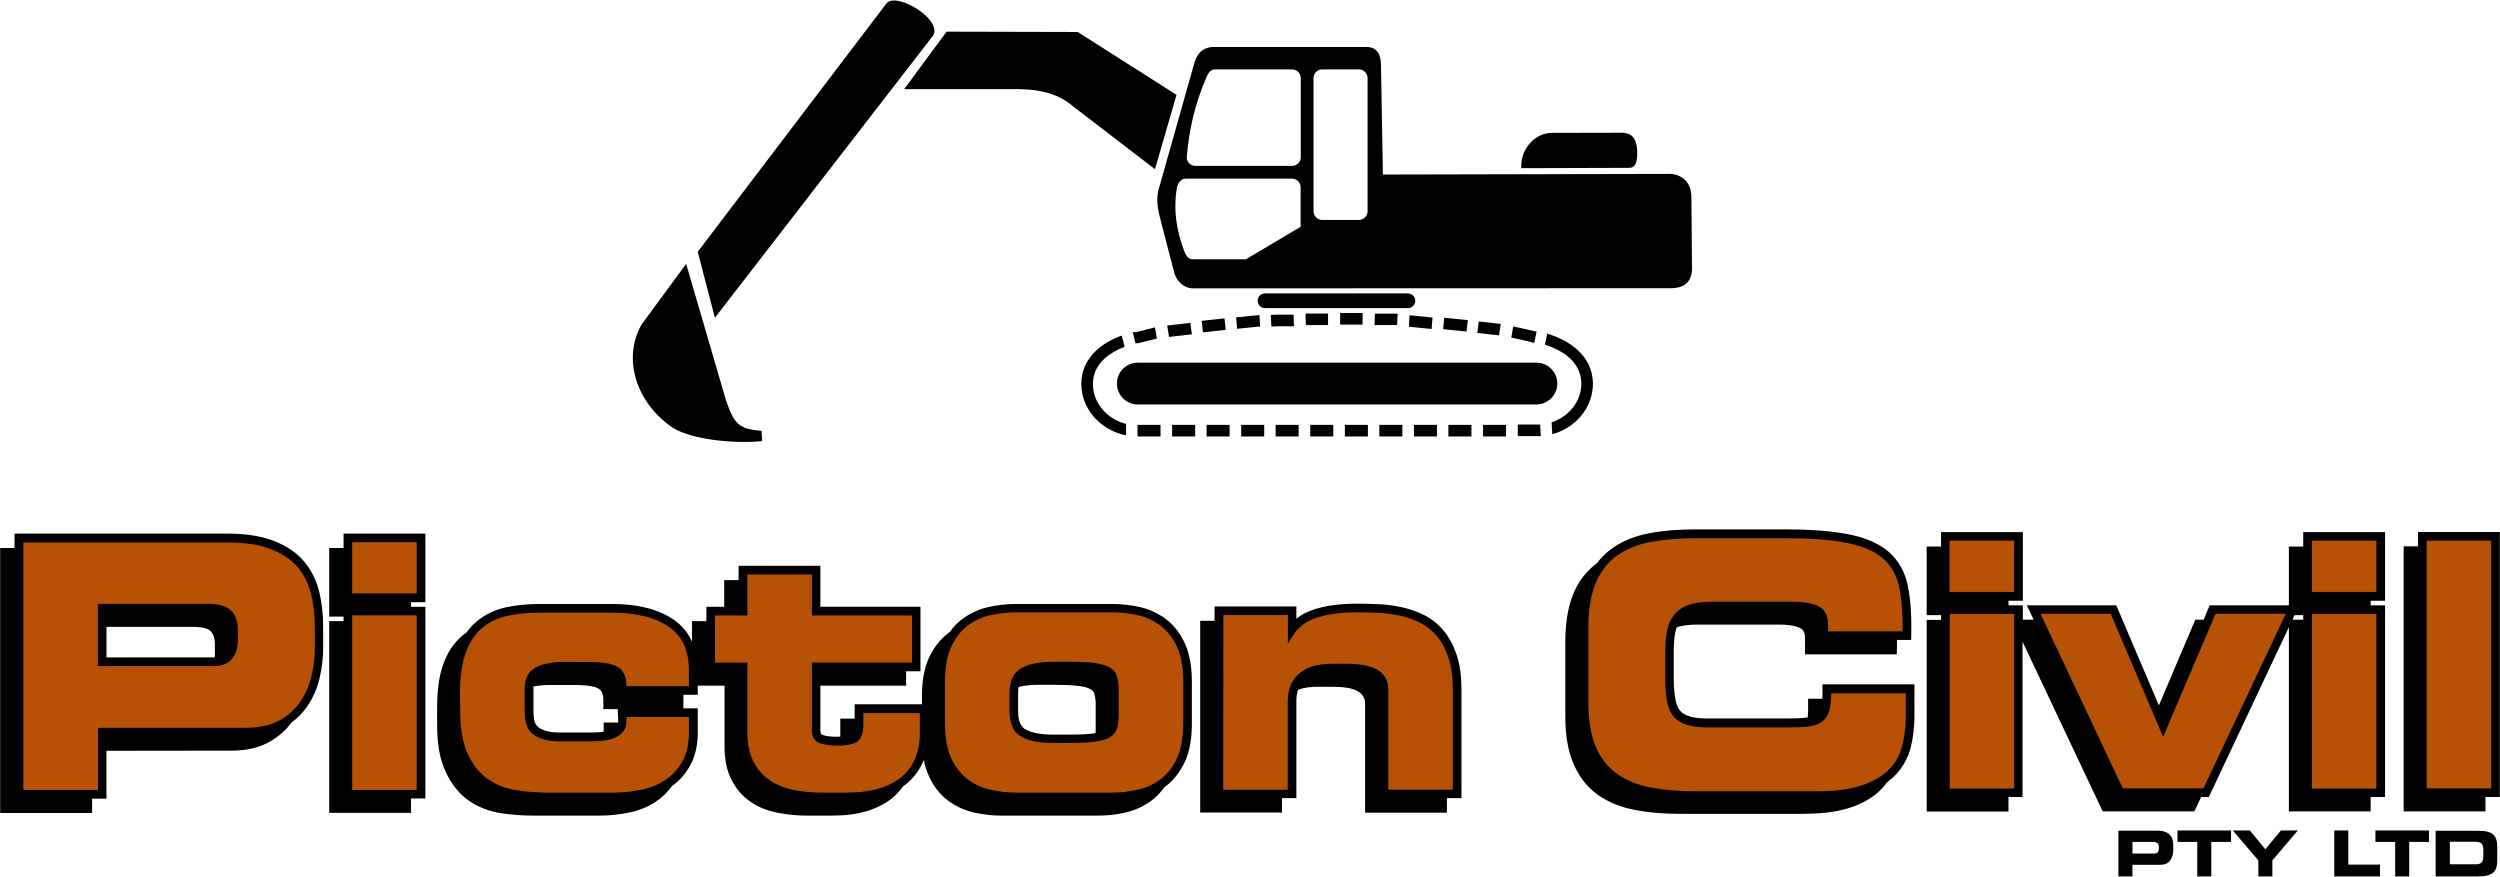 <?xml version="1.0" encoding="UTF-8"?><svg id="a" xmlns="http://www.w3.org/2000/svg" viewBox="0 0 1531 537"><path d="M1472,496.89v-162.3h8.8v-8.8h50.1v162.3h-8.8v8.8h-50.1ZM1403.9,379.49h6.6v-2.8h-5.3l-1.3,2.8ZM1230,488.19v8.8h-50.1v-117.4h8.8v-2.9h-8.8v-42h8.8v-8.8h50.1v42h-8.8v2.8h8.8v8.8h6.6l-4.2-8.8h54.8l26.1,61.3,22.3-52.5h5.1l3.7-8.8h48.5v-36h8.8v-8.8h50.1v42h-8.8v2.8h8.8v117.4h-8.8v8.8h-50.1v-112.8l-49,104h-4.7l-4.2,8.8h-56.1l-49.1-103.9v95.1h-8.6v.1ZM958.6,438.49v-45.3c0-9.7,1.1-20.2,4.8-29.3,3.1-7.6,7.9-14.1,14.5-18.9,2.5-3.4,5.5-6.4,9.1-9,6.8-4.9,14.6-7.8,22.8-9.4,9.4-1.8,19-2.4,28.6-2.4h53.7c13,0,27.1.5,39.9,3,8.7,1.7,17.9,4.9,24.7,10.8,6.2,5.4,9.9,12.5,11.6,20.5,1.9,9.1,2.3,18.9,2.2,28.2l-.1,5.2h-8.7v3.6l-.1,5.2h-56.2v-9.5c0-2.4-.4-5.2-2.7-6.4-3.7-2-9.3-2.3-13.4-2.3h-49.8c-4,0-8.8.3-12.7,1.7-.3,1-.6,1.9-.8,2.9-.8,3.8-1,7.8-1,11.6v16.3c0,4.3.2,8.8,1,13.1.4,2.4,1.2,5.1,2.8,7,1.4,1.8,3.4,2.8,5.6,3.5,3.5,1.2,7.8,1.4,11.5,1.4h48.8c4,0,8.1-.1,12.1-.6h.2c.3-2.1.3-4.3.3-6.2v-5.3h8.7c.1-1.2.1-2.4.1-3.5v-5.3h56.3v19.5c0,6.5-.7,13-2.3,19.3-1.7,6.4-4.8,12-9.4,16.8-1.6,1.6-3.3,3.1-5.1,4.4-1.1,1.6-2.3,3-3.7,4.4-5.1,5.3-11.9,8.8-18.8,11.1-9.3,3.1-20,3.8-29.7,3.8h-73.7c-9.5,0-19.2-.6-28.6-2.4-8.2-1.6-16-4.5-22.8-9.4-6.7-4.9-11.6-11.4-14.7-19-3.9-8.8-5-19.4-5-29.1ZM886.1,488.89v8.8h-50.1v-66.7c0-9.9-12.9-10.4-20.2-10.4h-9.1c-3.9,0-8.1.4-11.8,1.9-.8,2.3-1,4.7-1,7.2v59.1h-8.8v8.8h-50.1v-117.4h8.8v-8.8h50.1v7.5c2.6-2.1,5.6-3.8,8.9-5,8.8-3.3,18.8-4.2,28.2-4.2,4.4,0,8.7.1,13.1.3,4.7.2,9.4.8,14,1.8,4.8,1,9.3,2.6,13.7,4.7,4.7,2.3,8.7,5.5,12.1,9.5,3.7,4.4,6.3,9.5,8.1,14.9,2.3,6.7,3,14.1,3,21.2v66.7h-8.9v.1ZM670.9,448.99c.1-.9.1-1.8.1-2.6v-14.7c0-2.3-.2-4.9-.9-7.1-.4-1.2-1.1-1.9-2.2-2.5-2-1.2-5-1.7-7.3-2-4.8-.6-9.9-.7-14.8-.7h-9.5c-3.6,0-8.4.2-12.5,1.3-.3,1.5-.3,3.1-.3,4.5v10.1c0,3.9.6,9,4.2,11.2,4.6,2.9,12.2,3.4,17.5,3.4h9.5c4.9,0,9.9-.1,14.8-.7.4-.1.9-.1,1.4-.2ZM378.3,434.29h-8.8v-5.3c0-2.5-.4-5.6-2.6-7.1-3.2-2.2-11.2-2.4-14.9-2.4h-15.2c-2.9,0-6.7.2-10.1.9v15.5c0,3.2.4,7.9,3.4,9.8,3.6,2.3,8.1,2.9,12.3,2.9h20.2c2.4,0,4.7-.1,7.1-.5v-5.6h8.8c0-.4.1-.7.1-1l-.3-7.2ZM267.7,443.49v-10.3c0-8.8.8-18.3,3.8-26.5,2.4-6.7,6.1-12.7,11.5-17.3.9-.7,1.7-1.4,2.7-2,1.7-2.5,3.8-4.8,6.2-6.8,5.1-4.3,11.1-7.1,17.6-8.6,6.8-1.5,13.9-2.1,20.9-2.1h44.4c12.8,0,26.7,2.1,37.5,9.4,5.4,3.7,9.2,8.4,11.5,13.8v-12.7h8.8v-8.8h10.9v-16.3h8.8v-8.8h50.1v25.1h61.3v39.5h-8.8v8.8h-52.5v27c0,.7,0,2.6.9,3,2.5,1.1,6.3,1.3,9.1,1.3.5,0,1.3,0,2.2-.1v-11h8.8v-8.8h41.2v-5c0-7.9,1-16.5,4.4-23.7,2.8-5.8,6.6-11,11.8-14.9l.8-.6c2.2-3.1,4.8-5.9,8-8.2,4.8-3.5,10.2-5.9,16-7.2,5.4-1.2,10.9-1.8,16.5-1.8h59.1c5.5,0,11,.6,16.5,1.8,5.8,1.3,11.2,3.7,16,7.2,5.2,3.9,9.1,9,11.8,14.9,3.4,7.3,4.4,15.8,4.4,23.7v25.6c0,8-1,16.5-4.4,23.7-2.8,5.8-6.6,11-11.8,14.9l-.8.6c-2.2,3.1-4.8,5.9-8,8.2-4.8,3.5-10.2,5.9-16,7.2-5.4,1.2-10.9,1.8-16.5,1.8h-59.1c-5.5,0-11-.6-16.5-1.8-5.8-1.3-11.2-3.7-16-7.2-5.2-3.9-9.1-9-11.8-14.9-1.5-3.2-2.6-6.7-3.3-10.3l-.1.3c-2,5.2-5.2,9.7-9.3,13.4-1.1,1-2.2,1.9-3.4,2.7-1.5,2.2-3.4,4.3-5.4,6.1-4.5,4.1-10.1,6.8-15.8,8.7-7,2.2-14.6,3-21.9,3h-15.6c-6.2,0-12.3-.6-18.3-1.8-5.8-1.2-11.4-3.3-16.3-6.7-5-3.4-8.9-8-11.6-13.4-3.3-6.3-4.3-13.7-4.3-20.7v-37h-16.4v5.6h-8.8v8.3h8.8v14.7c0,7-1.2,14.2-4.7,20.4-2.8,5-6.5,9.3-11.2,12.6-2.7,3.7-5.9,6.9-9.8,9.5-5.1,3.4-10.7,5.5-16.7,6.7-5.9,1.2-11.8,1.8-17.8,1.8h-40.3c-6.8,0-13.5-.5-20.2-1.5-7-1.1-13.5-3.6-19.4-7.6-6.3-4.4-10.9-10.5-14.1-17.4-4.4-8.9-5.4-19.8-5.4-29.5ZM251.7,488.99v8.8h-50.1v-117.4h8.8v-2.8h-8.8v-42h8.8v-8.8h50.1v42h-8.8v2.8h8.8v117.4h-8.8ZM131.5,402.59c.1-.7.1-1.3.1-2v-5.9c0-2.9-.5-6.1-2.6-8.2-2.3-2.3-7.9-2.6-10.8-2.6h-53v18.7h66.3ZM65.2,459.79v29.3h-8.8v8.8H.1v-162.3h8.8v-8.8h129.8c9.5,0,19.7.9,28.6,4.3,7.1,2.7,13.6,6.6,18.6,12.4,4.7,5.4,7.8,11.7,9.5,18.6,1.8,7.2,2.5,14.5,2.5,21.9v13c0,6.2-.8,12.4-2.2,18.4-1.5,6.2-4,12.1-7.7,17.4-2.6,3.8-5.8,7-9.5,9.7-3.7,5.1-8.5,9.1-14,12.1-6.9,3.8-14.9,5.1-22.7,5.1l-76.6.1Z" fill-rule="evenodd"/><path d="M1500.3,515.49h15.3c.9,0,1.7.1,2.4.2.6.2,1.2.4,1.6.8.4.4.7.9.9,1.5.2.6.3,1.5.3,2.5v3.8c0,1-.1,1.8-.3,2.5-.2.6-.5,1.2-.9,1.5-.4.4-.9.6-1.6.8-.6.2-1.4.2-2.4.2h-15.3v-13.8ZM1491.6,536.69h26c2.1,0,4-.2,5.5-.5,1.5-.4,2.7-.9,3.6-1.7s1.6-1.8,2-3,.6-2.7.6-4.5v-8.5c0-1.7-.2-3.2-.6-4.5-.4-1.2-1.1-2.3-2-3-.9-.8-2.1-1.4-3.6-1.7-1.5-.4-3.3-.5-5.5-.5h-26v27.9ZM1454.7,515.59h12.1v21.1h8.6v-21.1h12.1v-7h-32.8v7ZM1429.5,536.69h28v-7.2h-19.4v-20.9h-8.6v28.1ZM1383,536.69h8.6v-9.8l15.6-18.3h-10.4l-9.5,11.5-9.5-11.5h-10.4l15.6,18.3v9.8ZM1333.5,515.59h12.1v21.1h8.6v-21.1h12.1v-7h-32.8v7h0ZM1305.9,515.59h12.6c1.3,0,2.2.3,2.8.8.5.5.8,1.3.8,2.2v1.1c0,.8-.2,1.5-.6,2.1s-1.1.9-2.2.9h-13.4v-7.1ZM1297.3,536.69h8.6v-7.1h17.1c1.5,0,2.8-.3,3.8-.8s1.8-1.2,2.4-2.1c.6-.9,1-1.8,1.3-2.9.3-1.1.4-2.1.4-3.2v-2.4c0-1.4-.1-2.6-.4-3.8s-.8-2.2-1.6-3c-.8-.9-1.8-1.5-3.1-2-1.3-.5-3-.7-5-.7h-23.5v28Z" fill-rule="evenodd"/><path d="M726.2,109.39h65c2.9,0,5.3,2.4,5.3,5.3v24.2l-33.5,19.9h-32.6c-2.9,0-4.3-2.6-5.3-5.3-4.4-11.8-6.8-24.9-4.3-38.8.7-2.9,2.5-5.3,5.4-5.3M743.9,42.49h47.4c2.9,0,5.3,2.4,5.3,5.3v48.5c0,2.9-2.4,5.3-5.3,5.3h-59.2c-2.9,0-5.5-2.4-5.3-5.3,1.2-16.4,5-32.6,11.8-48.5,1.2-2.6,2.4-5.3,5.3-5.3ZM579.7,19.39l-26,35.2h64.5c14.9-.4,28.6,1.5,38.9,10.5l50.2,38.5,13.2-45.5-60.5-38.5-80.3-.2ZM427.3,154.19l10.5,40.4L570.5,22.99c9.3-9.8-21.8-28.7-27.7-20.8l-115.5,152ZM420.2,161.59l-27.4,37.3c-11.6,20.6-3.5,47.5,19.1,63,13.4,8.3,41.8,9.8,54.8,8.2l-.3-6.2c-13-1.3-16.5-3-21.8-18.7l-24.4-83.6ZM949.4,81.39c-10.6.7-18.6,11.2-17.7,21.6l65.6-.2c3.8.3,5.7-2.9,5.3-10.5-.2-6.2-2.4-10.5-8.5-11l-44.7.1ZM710.7,260.19v7.1h-14.1v-7.1h14.1ZM695.4,210.29l-1.7-6.9h2.1l.8-.2.8-.2.8-.2.8-.2.8-.2.8-.2.8-.2.8-.2.8-.2.8-.2.8-.2.8-.2.8-.2.8-.2.3-.1,1.2,6.9-.3.1-.8.1-.8.2-.8.2-.8.2-.8.2-.8.2-.8.2-.8.2-.8.2-.8.2-.8.2-.8.2-.8.2-.8.2h-2l.4.1ZM715.9,206.39l-1.1-7,.4-.1.9-.1.9-.1.9-.1.9-.1.9-.1.9-.1.9-.1.9-.1.9-.1.9-.1.9-.1.9-.1.9-.1.9-.1.9-.1h.3l.9,7h-.2l-.9.1-.9.1-.9.1-.9.1-.9.1-.9.1-.9.1-.9.1-.9.1-.9.1-.9.1-.9.1-.9.1-.9.1-.9.1-.3.1ZM736.7,203.49l-.8-7h.1l.9-.1.9-.1.9-.1.9-.1.9-.1.9-.1.9-.1.9-.1.9-.1,1-.1,1-.1,1-.1,1-.1,1-.1.8-.1.7,7-.8.1-.9.1-.9.1-.9.1-.9.1-.9.1-.9.1-.9.1-.9.1-.9.1-.9.1-.9.1-.9.1-.9.1-1.4.1h0ZM757.6,201.39l-.6-7,.8-.1,1-.1,1-.1,1-.1,1-.1,1-.1,1-.1,1-.1,1-.1,1-.1,1-.1,1-.1,1-.1,1-.1h.5l.4,7h-.5l-1,.1-1,.1-1,.1-1,.1-1,.1-1,.1-1,.1-1,.1-1,.1-1,.1-1,.1-1,.1-1,.1-.6.1ZM778.6,199.89l-.4-7h.4l1-.1h1l1-.1h10.6l.2,7.1h-10.6l-1,.1h-1l-1,.1-.2-.1ZM799.7,199.09l-.2-7.1h13.8v7.1h-13.6ZM820.7,198.79v-7.1h13.8l-.1,7.1h-13.7ZM841.8,199.19l.2-7.1h13.9l-.3,7h-13.7l-.1.1ZM862.8,200.09l.4-7h.4l1,.1,1,.1,1,.1,1,.1,1,.1,1,.1,1,.1,1,.1,1,.1,1,.1,1,.1,1,.1,1,.1.7.1-.6,7-.7-.1-1-.1-1-.1-1-.1-1-.1-1-.1-1-.1-1-.1-1-.1-1-.1-1-.1-1-.1-1-.1-1-.1h-.2ZM883.8,201.59l.6-7h.2l1,.1,1,.1,1,.1,1,.1,1,.1,1,.1,1,.1,1,.1,1,.1,1,.1,1,.1,1,.1,1,.1,1,.1h.3l-.8,7h-.3l-1-.1-1-.1-1-.1-1-.1-1-.1-1-.1-1-.1-1-.1-1-.1-1-.1-1-.1-1-.1-1-.1-1-.1h0ZM904.7,203.89l.9-7h.3l.9.1.9.1.9.1.9.1.9.1.9.1.9.1.9.1.9.1.9.1.9.1.9.1.9.1.9.1.6.1-1.1,7-.6-.1-.9-.1-.9-.1-.9-.1-.9-.1-.9-.1-.9-.1-.9-.1-.9-.1-.9-.1-.9-.1-.9-.1-.9-.1-.9-.1-.9-.1h-.1ZM925.5,206.89l1.2-7,.5.1.9.2.9.2.9.2.9.2.9.2.9.2.9.2.9.2.9.2.9.2.9.2.9.2.9.2.9.2.9.2.3.1-1.4,6.9-.3-.1-.8-.2-.8-.2-.8-.2-.8-.2-.9-.2-.9-.2-.9-.2-.9-.2-.9-.2-.9-.2-.9-.2-.9-.2-.9-.2-.9-.2-.9-.2h-.7ZM943.2,260.09l.4,7h-14.1v-7.1h14l-.3.1ZM922.3,260.19v7.1h-14.1v-7.1h14.1ZM901.1,260.19v7.1h-14.1v-7.1h14.1ZM880,260.19v7.1h-14.1v-7.1h14.1ZM858.8,260.19v7.1h-14.1v-7.1h14.1ZM837.7,260.19v7.1h-14.1v-7.1h14.1ZM816.5,260.19v7.1h-14.1v-7.1h14.1ZM795.3,260.19v7.1h-14.1v-7.1h14.1ZM774.2,260.19v7.1h-14.1v-7.1h14.1ZM753,260.19v7.1h-14.1v-7.1h14.1ZM731.9,260.19v7.1h-14.1v-7.1h14.1ZM696.8,222.09h244.1c7.1,0,12.8,5.8,12.8,12.8s-5.8,12.8-12.8,12.8h-244.1c-7.1,0-12.8-5.8-12.8-12.8-.1-7,5.7-12.8,12.8-12.8ZM774.7,188.69h87.5c2.5,0,4.5-2,4.5-4.5h0c0-2.5-2-4.5-4.5-4.5h-87.5c-2.5,0-4.5,2-4.5,4.5h0c0,2.5,2,4.5,4.5,4.5ZM809.7,42.49h22.5c2.9,0,5.3,2.4,5.3,5.3v81.6c0,2.9-2.4,5.3-5.3,5.3h-22.5c-2.9,0-5.3-2.4-5.3-5.3V47.79c0-2.9,2.4-5.3,5.3-5.3ZM731.3,38.99l-21.4,75.8c-2.5,7.4-.5,15,1.2,21.4l8.2,31.5c1.7,4.8,5.5,8.4,10.5,8.9l294.3-.1c7-.3,11.6-3.3,12.1-11.3l-.4-45.9c-.7-7.1-4.6-11.9-12.4-12.8l-176.5.4-1.2-67.6c-.1-6.3-2.5-9.9-7.8-10.5h-96c-6.1.8-8.9,4.4-10.6,10.2ZM689.6,266.59c-6.6-1.3-12.6-4.4-17.2-8.7-6.3-5.8-10.2-13.9-10.2-22.8h0c0-8.4,3.5-15.2,9.2-20.5,4.2-3.9,9.6-7,15.6-9.1l1.7,6.9c-4.8,1.8-9.1,4.3-12.5,7.4-4.3,4-6.9,9.1-6.9,15.4h0c0,6.9,3,13.1,7.9,17.7,3.4,3.2,7.7,5.5,12.4,6.7v7ZM947.5,204.29c7.2,2.2,13.8,5.6,18.8,10.2,5.7,5.3,9.2,12.1,9.2,20.5h0c0,8.9-3.9,17-10.2,22.8-4,3.8-9.1,6.6-14.7,8.1l-.4-7.2c3.9-1.3,7.4-3.4,10.3-6.1,4.9-4.5,7.9-10.8,7.9-17.7h0c0-6.3-2.7-11.4-6.9-15.4-4-3.7-9.4-6.5-15.4-8.4l1.4-6.8Z" fill-rule="evenodd"/><path d="M749.1,483.69h39.5v-53.9c0-7.7,2.4-13.5,7.1-17.4,4.7-3.9,11.3-5.9,19.9-5.9h9.1c17,0,25.5,5.2,25.5,15.7v61.4h39.5v-61.4c0-7.7-.9-14.2-2.7-19.5-1.8-5.3-4.1-9.7-7.1-13.2-2.9-3.5-6.4-6.2-10.4-8.2s-8.1-3.4-12.4-4.3c-4.3-.9-8.7-1.5-13.2-1.7s-8.7-.3-12.9-.3c-10.6,0-19.3,1.3-26.3,3.9-7,2.6-12.2,7.6-15.6,15h-.4v-17.2h-39.5l-.1,107ZM618.2,425.19c0-7.7,2.2-12.9,6.7-15.7s11.2-4.2,20.3-4.2h9.5c6.3,0,11.5.2,15.4.7,4,.5,7.1,1.4,9.4,2.7,2.3,1.3,3.8,3.1,4.5,5.4.8,2.3,1.1,5.2,1.1,8.7v14.7c0,3.6-.4,6.6-1.1,8.8-.8,2.2-2.3,4-4.5,5.3-2.3,1.3-5.4,2.2-9.4,2.7s-9.1.7-15.4.7h-9.5c-9.1,0-15.8-1.4-20.3-4.2s-6.7-8-6.7-15.7v-9.9ZM578.7,442.99c0,8.8,1.3,16,3.9,21.5,2.6,5.5,6,9.8,10.2,12.9,4.2,3.1,8.8,5.2,14,6.3,5.1,1.1,10.3,1.7,15.3,1.7h59.1c5.1,0,10.2-.6,15.3-1.7,5.1-1.1,9.8-3.2,14-6.3s7.6-7.4,10.2-12.9c2.6-5.5,3.9-12.7,3.9-21.5v-25.6c0-8.8-1.3-16-3.9-21.5-2.6-5.5-6-9.8-10.2-12.9-4.2-3.1-8.8-5.2-14-6.3-5.1-1.1-10.3-1.7-15.3-1.7h-59.1c-5.1,0-10.2.6-15.3,1.7-5.1,1.1-9.8,3.2-14,6.3s-7.6,7.4-10.2,12.9c-2.6,5.5-3.9,12.7-3.9,21.5v25.6ZM457.7,448.09c0,7.4,1.2,13.5,3.7,18.3s5.8,8.6,9.9,11.4c4.1,2.8,8.9,4.7,14.4,5.9,5.5,1.1,11.2,1.7,17.3,1.7h15.6c7.8,0,14.6-.9,20.3-2.7s10.3-4.3,13.9-7.5c3.6-3.2,6.2-7,7.9-11.4s2.6-9.1,2.6-14.1v-13h-34.6v7.1c0,4.9-1.1,8.2-3.3,10.1-2.2,1.8-6.5,2.7-13,2.7-4.8,0-8.5-.6-11.2-1.8s-4-3.8-4-7.9v-41.1h61.3v-28.9h-61.3v-25.1h-39.5v25.1h-19.8v28.9h19.8v42.3ZM281.8,434.69c0,11.5,1.6,20.5,4.7,27.2,3.2,6.7,7.3,11.8,12.4,15.3s10.8,5.7,17.2,6.7c6.4,1,12.9,1.5,19.4,1.5h40.3c5.6,0,11.2-.6,16.8-1.7,5.6-1.1,10.5-3.1,14.8-6s7.8-6.7,10.5-11.4c2.7-4.8,4-10.7,4-17.8v-9.4h-38.3v2.5c0,2.5-.6,4.5-1.7,6.1-1.2,1.5-2.7,2.8-4.7,3.8s-4.3,1.6-6.8,2c-2.5.3-5.2.5-7.9.5h-20.2c-6.2,0-11.2-1.3-15.1-3.8s-5.9-7.3-5.9-14.2v-14.2c0-5.9,2-10.1,6-12.6s10.1-3.8,18.3-3.8h15.2c8.6,0,14.6,1.1,17.9,3.3,3.3,2.2,4.9,6.1,4.9,11.5h38.3v-9.6c0-12.3-4.2-21.3-12.6-26.9-8.4-5.7-19.9-8.5-34.6-8.5h-44.4c-7.3,0-13.9.7-19.8,2s-11,3.8-15.3,7.4c-4.3,3.6-7.6,8.7-10,15.1-2.3,6.4-3.5,14.7-3.5,24.7l.1,10.3ZM255.2,331.99h-39.5v31.4h39.5v-31.4ZM255.2,376.89h-39.5v106.9h39.5v-106.9ZM59.9,369.79h67.1c7,0,11.9,1.4,14.6,4.2s4.1,6.8,4.1,11.9v5.9c0,4.5-1.1,8.3-3.4,11.4-2.3,3.1-6.1,4.7-11.4,4.7H59.9v-38.1ZM14.3,483.79h45.7v-38.1h90.7c8.1,0,14.8-1.5,20.2-4.4,5.3-2.9,9.6-6.7,12.9-11.4,3.2-4.7,5.5-9.9,6.9-15.6,1.4-5.7,2.1-11.5,2.1-17.2v-13c0-7.4-.8-14.3-2.4-20.6-1.6-6.4-4.4-11.8-8.3-16.4-4-4.6-9.5-8.2-16.5-10.9-7-2.7-15.9-4-26.8-4H14.3v151.6Z" fill="#b75106" fill-rule="evenodd"/><path d="M1486.1,482.79h39.5v-151.7h-39.5v151.7ZM1455.3,331.09h-39.5v31.4h39.5v-31.4ZM1455.3,375.99h-39.5v106.9h39.5v-106.9ZM1300,482.79h49.4l50.4-106.9h-43l-32.1,75.4-32.1-75.4h-43l50.4,106.9ZM1233.4,331.09h-39.5v31.4h39.5v-31.4ZM1233.5,375.99h-39.5v106.9h39.5v-106.9ZM972.7,429.69c0,11.2,1.5,20.3,4.4,27.3,2.9,7.1,7.3,12.6,13,16.8,5.7,4.1,12.6,6.9,20.7,8.5,8.1,1.5,17.3,2.3,27.6,2.3h73.7c11.5,0,20.9-1.2,28-3.6,7.1-2.4,12.7-5.6,16.7-9.7,4-4.1,6.7-8.9,8.1-14.5,1.4-5.5,2.2-11.5,2.2-17.9v-14.3h-45.7c0,4.7-.4,8.5-1.3,11.2s-2.4,4.8-4.4,6.3c-2.1,1.5-4.8,2.4-8.2,2.8-3.4.4-7.7.6-12.8.6h-48.8c-5.4,0-9.7-.6-13.2-1.7-3.4-1.1-6.1-2.9-8-5.2-1.9-2.4-3.2-5.5-3.9-9.4-.7-3.9-1-8.6-1-14v-16.3c0-4.8.4-9,1.1-12.7.8-3.7,2.2-6.9,4.2-9.5,2.1-2.7,4.9-4.7,8.6-6.1,3.7-1.4,8.6-2.1,14.6-2.1h49.8c6.9,0,12.1,1,15.8,2.9,3.7,2,5.6,5.7,5.6,11.1v4.2h45.7c.1-10.8-.6-19.8-2.1-27-1.5-7.3-4.8-13.1-9.9-17.6s-12.5-7.7-22.2-9.6c-9.7-2-22.7-2.9-38.9-2.9h-53.7c-10.3,0-19.5.8-27.6,2.3s-15,4.4-20.7,8.5-10,9.7-13,16.9c-2.9,7.1-4.4,16.2-4.4,27.2v45.2Z" fill="#b75106" fill-rule="evenodd"/></svg>
